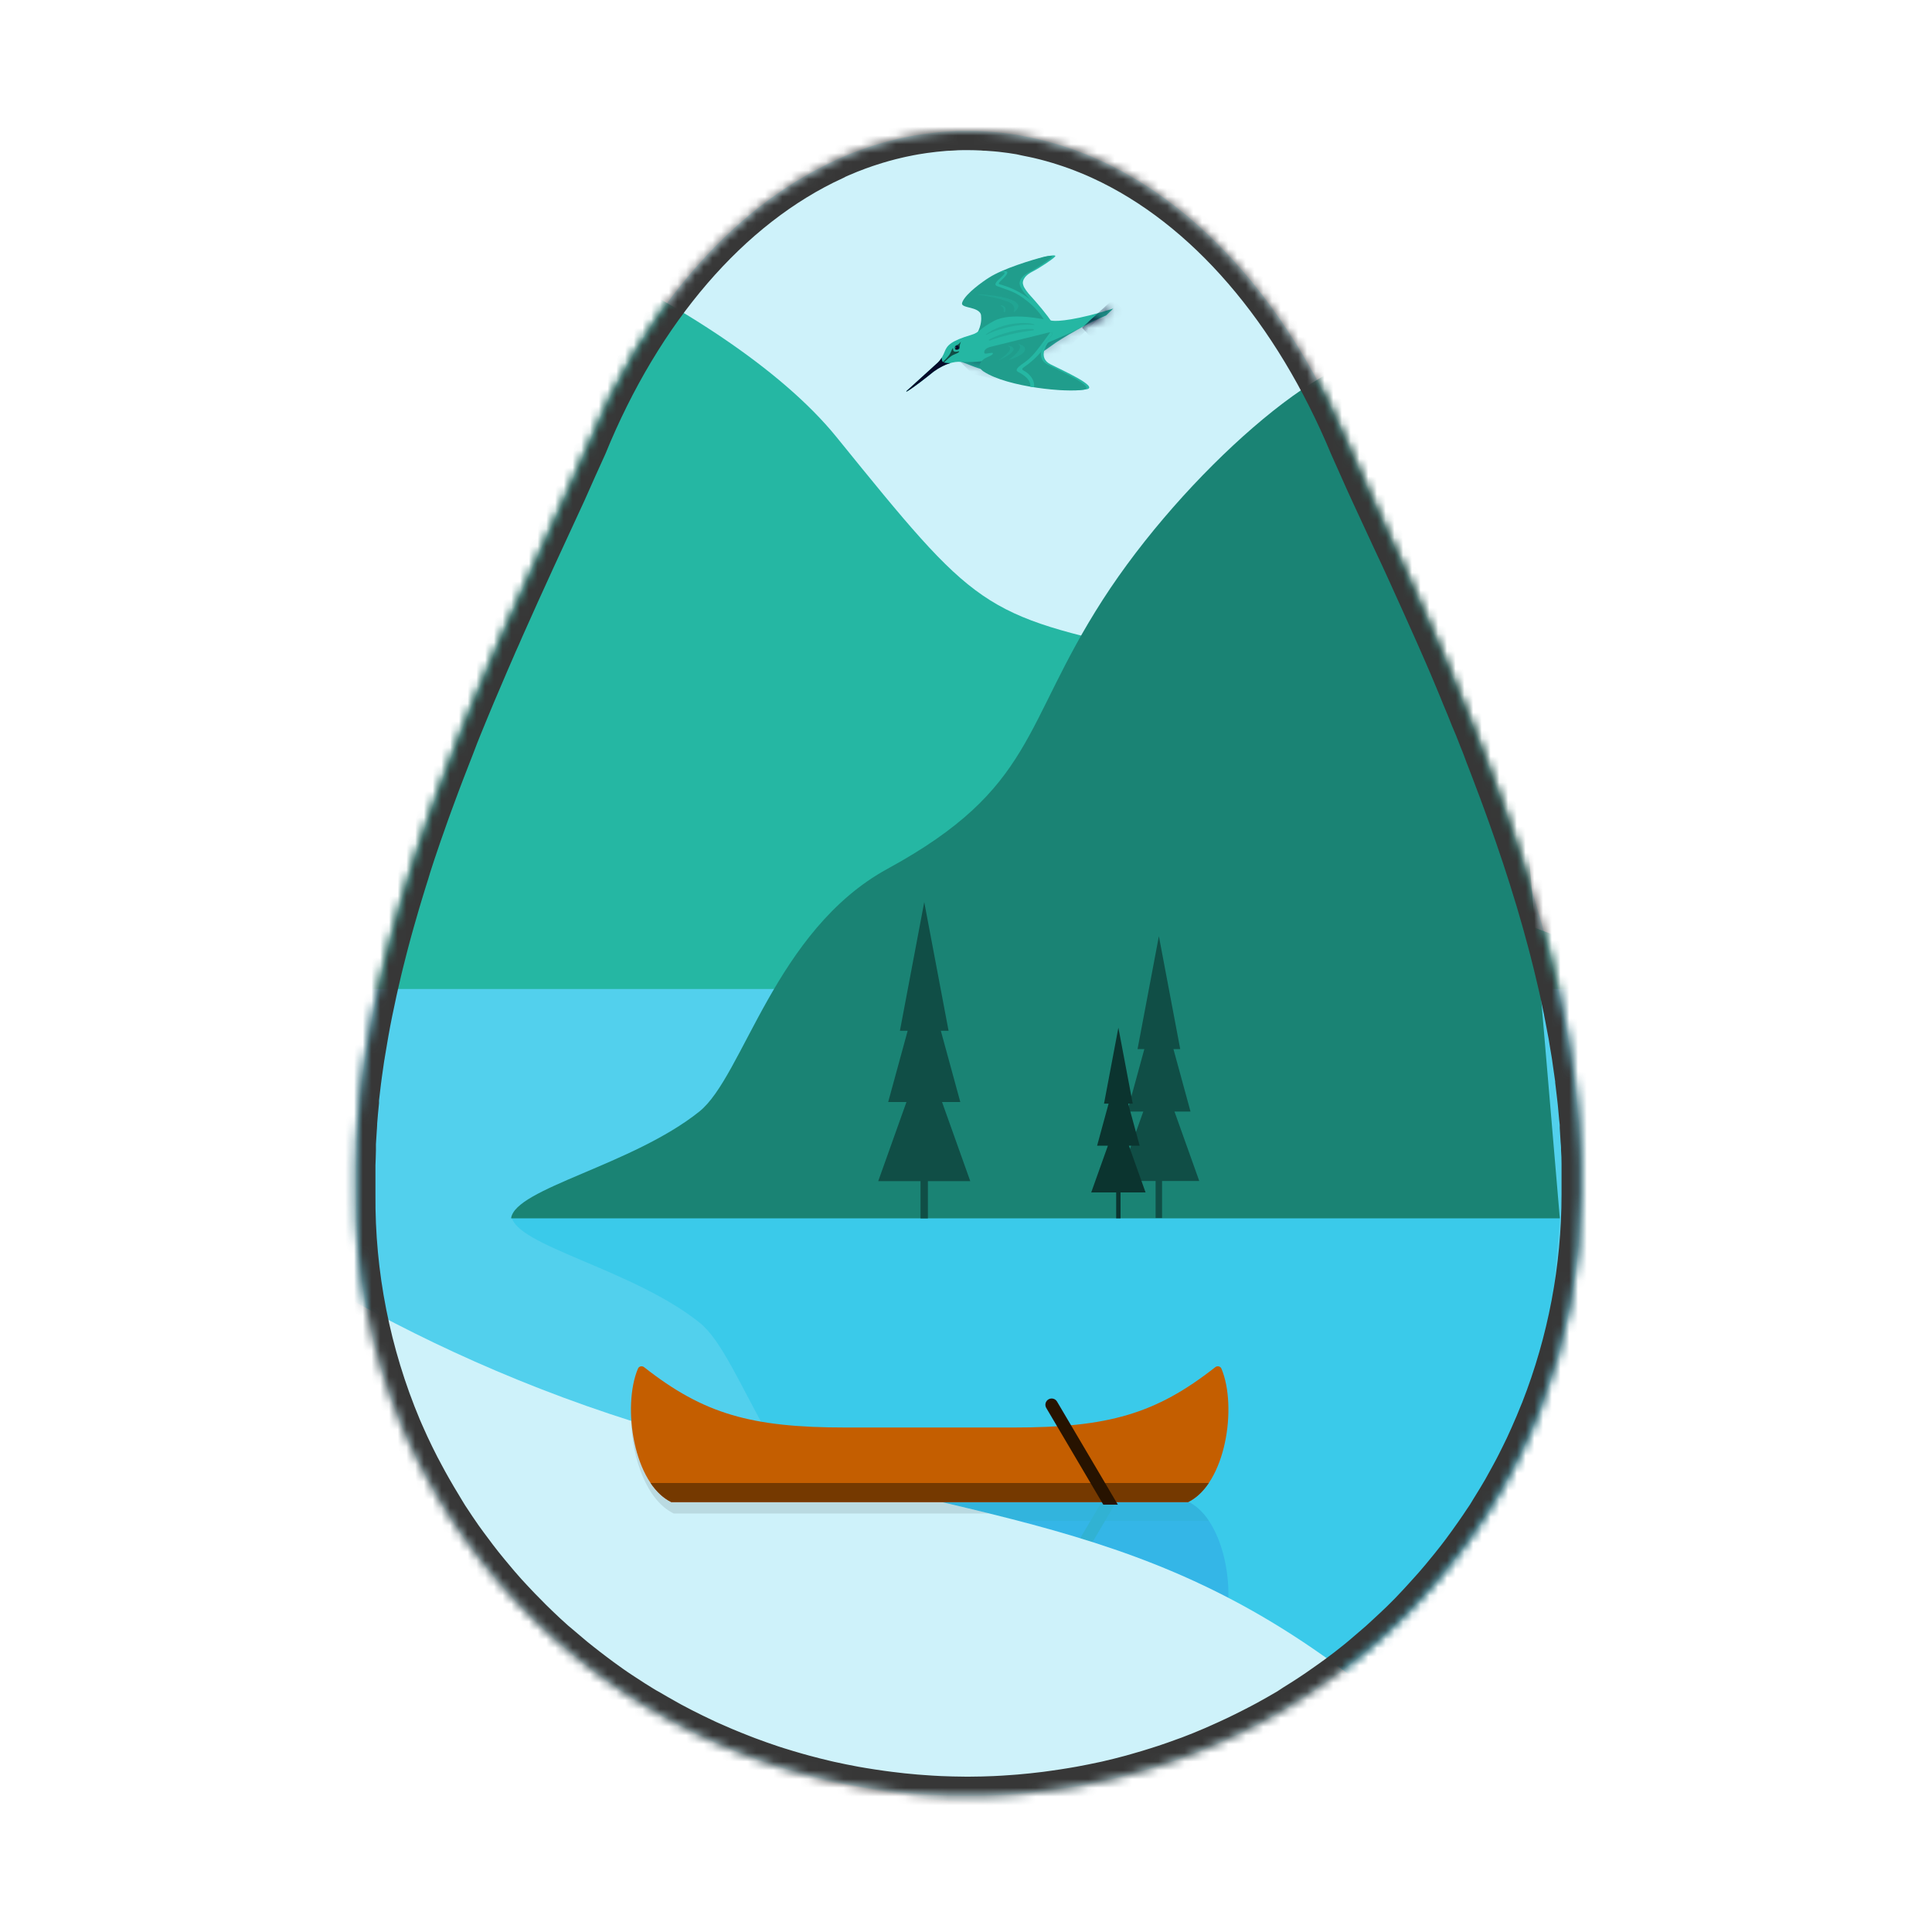 <svg width="221" height="221" viewBox="0 0 221 221" fill="none" xmlns="http://www.w3.org/2000/svg">
<path d="M180.823 136.665C180.823 136.578 180.823 136.496 180.823 136.405C180.823 135.583 180.823 134.756 180.823 133.929V133.847C180.823 133.602 180.823 133.366 180.823 133.106C180.823 132.552 180.803 131.999 180.764 131.447C180.764 131.39 180.764 131.337 180.764 131.279C180.764 131.005 180.73 130.731 180.71 130.457C180.681 129.976 180.656 129.457 180.617 128.952V128.716C180.617 128.442 180.568 128.168 180.543 127.899C180.499 127.418 180.46 126.937 180.411 126.456L180.382 126.143C180.357 125.884 180.323 125.624 180.294 125.369C180.24 124.888 180.186 124.407 180.127 123.955L180.098 123.715V123.571C180.068 123.33 180.029 123.09 179.995 122.849C179.931 122.369 179.867 121.917 179.794 121.45L179.735 121.027C179.735 121.027 179.735 121.003 179.735 120.993C179.701 120.777 179.661 120.561 179.627 120.344C179.554 119.863 179.475 119.406 179.392 118.94C179.363 118.767 179.338 118.594 179.309 118.421C179.274 118.228 179.235 118.036 179.196 117.839C179.113 117.358 179.02 116.901 178.931 116.43L178.828 115.906C178.828 115.906 178.828 115.867 178.828 115.843C178.794 115.675 178.755 115.507 178.721 115.362C178.623 114.881 178.52 114.401 178.417 113.92C178.338 113.564 178.265 113.208 178.182 112.852C178.074 112.371 177.956 111.89 177.843 111.41C177.76 111.063 177.682 110.717 177.594 110.376C177.471 109.866 177.339 109.356 177.211 108.851L176.961 107.89C176.81 107.332 176.658 106.769 176.501 106.207L176.28 105.404C176.045 104.576 175.805 103.749 175.56 102.922L175.536 102.855C175.297 102.054 175.05 101.252 174.796 100.451C174.707 100.167 174.609 99.883 174.521 99.6C174.345 99.061 174.173 98.522 173.997 97.984C173.884 97.647 173.771 97.311 173.654 96.974C173.492 96.493 173.33 96.012 173.164 95.531L172.791 94.464C172.63 93.983 172.468 93.541 172.301 93.079C172.169 92.709 172.032 92.338 171.9 91.973C171.733 91.526 171.571 91.083 171.41 90.636L170.983 89.506L170.493 88.203C170.351 87.823 170.204 87.443 170.057 87.068C169.91 86.693 169.719 86.207 169.567 85.775C169.415 85.342 169.268 85.015 169.116 84.63L168.626 83.375L168.136 82.216L167.646 80.99C167.485 80.6 167.323 80.206 167.156 79.817C166.99 79.427 166.823 79.014 166.666 78.615L166.176 77.436L165.686 76.268C165.515 75.869 165.343 75.465 165.167 75.066L164.711 74.022C164.52 73.585 164.329 73.147 164.133 72.709L163.971 72.344C163.073 70.321 162.171 68.316 161.266 66.328C161.217 66.213 161.163 66.097 161.114 65.987L160.247 64.092L160.1 63.77C159.773 63.074 159.447 62.379 159.12 61.683C158.302 59.909 157.488 58.149 156.67 56.394C155.852 54.638 155.112 52.893 154.318 51.152C147.869 35.649 137.834 23.858 125.883 18.371L125.804 18.333C125.358 18.131 124.908 17.934 124.457 17.751C124.221 17.65 123.967 17.559 123.741 17.467L123.129 17.232L122.261 16.929L121.85 16.794C120.821 16.454 119.772 16.161 118.704 15.914L118.214 15.808C117.91 15.741 117.601 15.679 117.298 15.621L116.69 15.486C116.352 15.433 116.019 15.376 115.681 15.328C115.342 15.279 114.887 15.222 114.49 15.178L113.892 15.121C113.539 15.092 113.186 15.063 112.834 15.044C112.662 15.044 112.486 15.044 112.309 15.015C111.785 14.991 111.256 14.972 110.722 14.972H110.663C110.129 14.972 109.6 14.972 109.075 15.015L108.546 15.044C108.193 15.044 107.845 15.092 107.492 15.121L106.895 15.178C106.498 15.222 106.101 15.27 105.704 15.328C105.307 15.385 105.028 15.433 104.695 15.486L104.062 15.602C103.759 15.659 103.45 15.722 103.146 15.789L102.681 15.895C101.612 16.142 100.564 16.435 99.535 16.775L99.123 16.91L98.251 17.217L97.638 17.453C97.398 17.544 97.148 17.636 96.923 17.737C96.472 17.919 96.021 18.117 95.575 18.319L95.502 18.371C83.555 23.853 73.52 35.644 67.223 51.07C66.425 52.811 65.645 54.557 64.871 56.312C62.539 61.351 60.113 66.583 57.732 71.95C57.482 72.522 57.242 73.099 56.972 73.671C56.918 73.806 56.86 73.936 56.801 74.07C56.561 74.623 56.311 75.176 56.076 75.734C56.036 75.821 56.002 75.902 55.968 75.989C55.478 77.157 54.958 78.336 54.463 79.514L54.39 79.687L53.802 81.101C53.689 81.37 53.577 81.639 53.469 81.908L52.925 83.236L52.552 84.164L52.062 85.448C51.925 85.794 51.788 86.14 51.656 86.486C51.391 87.159 51.131 87.833 50.872 88.506C50.72 88.915 50.563 89.319 50.411 89.722C50.259 90.126 50.132 90.468 49.995 90.843C49.857 91.218 49.7 91.632 49.558 92.026C49.416 92.42 49.289 92.762 49.157 93.132C49.024 93.502 48.858 93.978 48.711 94.401C48.588 94.743 48.466 95.084 48.348 95.426C48.103 96.134 47.863 96.841 47.628 97.546C47.54 97.811 47.456 98.075 47.368 98.34C47.197 98.864 47.025 99.388 46.878 99.912L46.574 100.874C46.427 101.355 46.285 101.812 46.143 102.283C46.045 102.6 45.952 102.918 45.854 103.245C45.702 103.759 45.555 104.274 45.408 104.788C45.33 105.053 45.251 105.317 45.178 105.586C44.967 106.341 44.756 107.096 44.56 107.856L44.389 108.515C44.242 109.082 44.1 109.645 43.958 110.212C43.889 110.501 43.816 110.789 43.747 111.083C43.624 111.597 43.507 112.112 43.389 112.626C43.325 112.91 43.257 113.194 43.198 113.477C43.066 114.069 42.938 114.665 42.821 115.257C42.777 115.449 42.737 115.646 42.698 115.838C42.541 116.613 42.394 117.387 42.257 118.166C42.218 118.382 42.179 118.599 42.145 118.82C42.042 119.392 41.944 119.964 41.855 120.541C41.855 120.642 41.821 120.743 41.801 120.849C41.772 121.013 41.752 121.176 41.728 121.33C41.65 121.868 41.571 122.407 41.498 122.946C41.463 123.21 41.424 123.47 41.395 123.729C41.307 124.403 41.228 125.076 41.155 125.749C41.155 125.816 41.155 125.889 41.155 125.956C41.155 126.023 41.155 125.999 41.155 126.018C41.155 126.038 41.155 126.066 41.155 126.091C41.076 126.87 41.003 127.653 40.944 128.432V128.605C40.944 128.779 40.919 128.947 40.91 129.12C40.87 129.683 40.831 130.245 40.802 130.808C40.802 130.938 40.802 131.063 40.802 131.193V131.616C40.802 132.169 40.758 132.717 40.748 133.265C40.748 133.433 40.748 133.602 40.748 133.77V133.996C40.748 134.78 40.748 135.559 40.748 136.338C40.748 136.429 40.748 136.511 40.748 136.597C40.671 145.744 42.46 154.814 46.011 163.271C46.167 163.646 46.339 164.012 46.501 164.382C46.662 164.752 46.77 164.997 46.917 165.3C47.29 166.099 47.677 166.889 48.079 167.671C48.24 167.979 48.407 168.282 48.569 168.59C48.848 169.119 49.137 169.643 49.436 170.167L50.009 171.157C50.337 171.706 50.671 172.249 50.989 172.788C51.117 172.99 51.234 173.201 51.362 173.398L51.465 173.552C51.945 174.289 52.435 175.017 52.935 175.735C53.14 176.024 53.351 176.307 53.557 176.591C53.91 177.072 54.272 177.553 54.635 178.034C54.86 178.327 55.081 178.616 55.311 178.904C55.759 179.462 56.211 180.012 56.669 180.554L57.208 181.193C57.756 181.834 58.315 182.453 58.883 183.049C59.118 183.304 59.373 183.554 59.599 183.804C60.03 184.251 60.466 184.689 60.902 185.127C61.147 185.367 61.392 185.607 61.637 185.843C62.264 186.449 62.906 187.045 63.558 187.622L64.048 188.031C64.626 188.512 65.204 189.026 65.797 189.512L66.581 190.137C67.096 190.546 67.61 190.94 68.135 191.335L68.875 191.888C69.615 192.426 70.345 192.955 71.129 193.465C71.305 193.585 71.486 193.7 71.668 193.816C72.285 194.226 72.911 194.624 73.544 195.008C73.819 195.177 74.093 195.345 74.373 195.489C74.975 195.845 75.583 196.196 76.2 196.538L76.886 196.922C77.715 197.365 78.547 197.797 79.39 198.206L80.032 198.514C80.686 198.835 81.355 199.141 82.041 199.432L82.894 199.803C83.6 200.101 84.31 200.385 85.025 200.663L85.609 200.889C86.505 201.226 87.407 201.543 88.323 201.851L89.058 202.087C89.764 202.308 90.474 202.52 91.185 202.722L92.052 202.962C92.88 203.188 93.713 203.395 94.556 203.592C94.679 203.621 94.801 203.654 94.929 203.678C95.909 203.895 96.854 204.087 97.825 204.265L98.643 204.405C99.383 204.53 100.113 204.64 100.877 204.746L101.75 204.861C102.73 204.986 103.744 205.097 104.753 205.179L105.518 205.236C106.194 205.285 106.87 205.333 107.551 205.361C108.477 205.4 109.408 205.424 110.339 205.429H110.996C111.927 205.429 112.858 205.4 113.784 205.361C114.465 205.333 115.142 205.285 115.818 205.236L116.582 205.179C117.597 205.097 118.601 204.982 119.606 204.861L120.502 204.736C121.232 204.635 121.972 204.525 122.673 204.405L123.594 204.246C124.46 204.086 125.322 203.912 126.182 203.727L126.529 203.654C127.49 203.433 128.444 203.194 129.391 202.938L130.229 202.697C130.92 202.505 131.601 202.298 132.277 202.082L133.194 201.789C133.938 201.543 134.664 201.284 135.408 201.01C135.595 200.942 135.786 200.88 135.972 200.808C136.87 200.468 137.757 200.109 138.633 199.731C138.897 199.62 139.157 199.5 139.417 199.384C140.049 199.105 140.681 198.817 141.308 198.519L142.21 198.081C142.847 197.769 143.479 197.442 144.101 197.119L144.797 196.749C145.62 196.302 146.429 195.836 147.247 195.359L147.977 194.879C148.551 194.523 149.119 194.167 149.683 193.797L150.569 193.205C151.104 192.84 151.628 192.469 152.152 192.094L152.931 191.532C153.663 190.993 154.382 190.439 155.087 189.868C155.323 189.685 155.543 189.488 155.773 189.301C156.263 188.887 156.753 188.469 157.243 188.041C157.532 187.791 157.812 187.56 158.096 187.286C158.537 186.888 158.973 186.484 159.404 186.074L160.193 185.324C160.83 184.699 161.457 184.069 162.065 183.4C162.276 183.179 162.477 182.948 162.683 182.727C163.114 182.246 163.54 181.789 163.957 181.313C164.221 181.01 164.481 180.703 164.741 180.395C165.098 179.972 165.451 179.539 165.799 179.106C166.049 178.794 166.289 178.486 166.544 178.168C166.975 177.615 167.392 177.053 167.803 176.481C168.082 176.101 168.352 175.716 168.621 175.331C168.989 174.807 169.347 174.278 169.699 173.744C169.783 173.615 169.876 173.49 169.964 173.355C170.106 173.139 170.234 172.908 170.371 172.687C170.655 172.235 170.934 171.783 171.209 171.326C171.424 170.96 171.645 170.6 171.856 170.229C172.156 169.7 172.45 169.167 172.738 168.628C172.983 168.176 173.228 167.724 173.453 167.267C173.762 166.652 174.07 166.036 174.364 165.416L174.889 164.262C175.104 163.781 175.315 163.3 175.526 162.795C175.692 162.396 175.859 161.997 176.016 161.598L176.177 161.213C179.243 153.378 180.818 145.058 180.823 136.665Z" fill="#CEF2FA"/>
<mask id="mask0_1421_132740" style="mask-type:alpha" maskUnits="userSpaceOnUse" x="40" y="14" width="141" height="192">
<path d="M180.823 136.665C180.823 136.578 180.823 136.496 180.823 136.405C180.823 135.583 180.823 134.756 180.823 133.929V133.847C180.823 133.602 180.823 133.366 180.823 133.106C180.823 132.552 180.803 131.999 180.764 131.447C180.764 131.39 180.764 131.337 180.764 131.279C180.764 131.005 180.73 130.731 180.71 130.457C180.681 129.976 180.656 129.457 180.617 128.952V128.716C180.617 128.442 180.568 128.168 180.543 127.899C180.499 127.418 180.46 126.937 180.411 126.456L180.382 126.143C180.357 125.884 180.323 125.624 180.294 125.369C180.24 124.888 180.186 124.407 180.127 123.955L180.098 123.715V123.571C180.068 123.33 180.029 123.09 179.995 122.849C179.931 122.369 179.867 121.917 179.794 121.45L179.735 121.027C179.735 121.027 179.735 121.003 179.735 120.993C179.701 120.777 179.661 120.561 179.627 120.344C179.554 119.863 179.475 119.406 179.392 118.94C179.363 118.767 179.338 118.594 179.309 118.421C179.274 118.228 179.235 118.036 179.196 117.839C179.113 117.358 179.02 116.901 178.931 116.43L178.828 115.906C178.828 115.906 178.828 115.867 178.828 115.843C178.794 115.675 178.755 115.507 178.721 115.362C178.623 114.881 178.52 114.401 178.417 113.92C178.338 113.564 178.265 113.208 178.182 112.852C178.074 112.371 177.956 111.89 177.843 111.41C177.76 111.063 177.682 110.717 177.594 110.376C177.471 109.866 177.339 109.356 177.211 108.851L176.961 107.89C176.81 107.332 176.658 106.769 176.501 106.207L176.28 105.404C176.045 104.576 175.805 103.749 175.56 102.922L175.536 102.855C175.297 102.054 175.05 101.252 174.796 100.451C174.707 100.167 174.609 99.883 174.521 99.6C174.345 99.061 174.173 98.522 173.997 97.984C173.884 97.647 173.771 97.311 173.654 96.974C173.492 96.493 173.33 96.012 173.164 95.531L172.791 94.464C172.63 93.983 172.468 93.541 172.301 93.079C172.169 92.709 172.032 92.338 171.9 91.973C171.733 91.526 171.571 91.083 171.41 90.636L170.983 89.506L170.493 88.203C170.351 87.823 170.204 87.443 170.057 87.068C169.91 86.693 169.719 86.207 169.567 85.775C169.415 85.342 169.268 85.015 169.116 84.63L168.626 83.375L168.136 82.216L167.646 80.99C167.485 80.6 167.323 80.206 167.156 79.817C166.99 79.427 166.823 79.014 166.666 78.615L166.176 77.436L165.686 76.268C165.515 75.869 165.343 75.465 165.167 75.066L164.711 74.022C164.52 73.585 164.329 73.147 164.133 72.709L163.971 72.344C163.073 70.321 162.171 68.316 161.266 66.328C161.217 66.213 161.163 66.097 161.114 65.987L160.247 64.092L160.1 63.77C159.773 63.074 159.447 62.379 159.12 61.683C158.302 59.909 157.488 58.149 156.67 56.394C155.852 54.638 155.112 52.893 154.318 51.152C147.869 35.649 137.834 23.858 125.883 18.371L125.804 18.333C125.358 18.131 124.908 17.934 124.457 17.751C124.221 17.65 123.967 17.559 123.741 17.467L123.129 17.232L122.261 16.929L121.85 16.794C120.821 16.454 119.772 16.161 118.704 15.914L118.214 15.808C117.91 15.741 117.601 15.679 117.298 15.621L116.69 15.486C116.352 15.433 116.019 15.376 115.681 15.328C115.342 15.279 114.887 15.222 114.49 15.178L113.892 15.121C113.539 15.092 113.186 15.063 112.834 15.044C112.662 15.044 112.486 15.044 112.309 15.015C111.785 14.991 111.256 14.972 110.722 14.972H110.663C110.129 14.972 109.6 14.972 109.075 15.015L108.546 15.044C108.193 15.044 107.845 15.092 107.492 15.121L106.895 15.178C106.498 15.222 106.101 15.27 105.704 15.328C105.307 15.385 105.028 15.433 104.695 15.486L104.062 15.602C103.759 15.659 103.45 15.722 103.146 15.789L102.681 15.895C101.612 16.142 100.564 16.435 99.535 16.775L99.123 16.91L98.251 17.217L97.638 17.453C97.398 17.544 97.148 17.636 96.923 17.737C96.472 17.919 96.021 18.117 95.575 18.319L95.502 18.371C83.555 23.853 73.52 35.644 67.223 51.07C66.425 52.811 65.645 54.557 64.871 56.312C62.539 61.351 60.113 66.583 57.732 71.95C57.482 72.522 57.242 73.099 56.972 73.671C56.918 73.806 56.86 73.936 56.801 74.07C56.561 74.623 56.311 75.176 56.076 75.734C56.036 75.821 56.002 75.902 55.968 75.989C55.478 77.157 54.958 78.336 54.463 79.514L54.39 79.687L53.802 81.101C53.689 81.37 53.577 81.639 53.469 81.908L52.925 83.236L52.552 84.164L52.062 85.448C51.925 85.794 51.788 86.14 51.656 86.486C51.391 87.159 51.131 87.833 50.872 88.506C50.72 88.915 50.563 89.319 50.411 89.722C50.259 90.126 50.132 90.468 49.995 90.843C49.857 91.218 49.7 91.632 49.558 92.026C49.416 92.42 49.289 92.762 49.157 93.132C49.024 93.502 48.858 93.978 48.711 94.401C48.588 94.743 48.466 95.084 48.348 95.426C48.103 96.134 47.863 96.841 47.628 97.546C47.54 97.811 47.456 98.075 47.368 98.34C47.197 98.864 47.025 99.388 46.878 99.912L46.574 100.874C46.427 101.355 46.285 101.812 46.143 102.283C46.045 102.6 45.952 102.918 45.854 103.245C45.702 103.759 45.555 104.274 45.408 104.788C45.33 105.053 45.251 105.317 45.178 105.586C44.967 106.341 44.756 107.096 44.56 107.856L44.389 108.515C44.242 109.082 44.1 109.645 43.958 110.212C43.889 110.501 43.816 110.789 43.747 111.083C43.624 111.597 43.507 112.112 43.389 112.626C43.325 112.91 43.257 113.194 43.198 113.477C43.066 114.069 42.938 114.665 42.821 115.257C42.777 115.449 42.737 115.646 42.698 115.838C42.541 116.613 42.394 117.387 42.257 118.166C42.218 118.382 42.179 118.599 42.145 118.82C42.042 119.392 41.944 119.964 41.855 120.541C41.855 120.642 41.821 120.743 41.801 120.849C41.772 121.013 41.752 121.176 41.728 121.33C41.65 121.868 41.571 122.407 41.498 122.946C41.463 123.21 41.424 123.47 41.395 123.729C41.307 124.403 41.228 125.076 41.155 125.749C41.155 125.816 41.155 125.889 41.155 125.956C41.155 126.023 41.155 125.999 41.155 126.018C41.155 126.038 41.155 126.066 41.155 126.091C41.076 126.87 41.003 127.653 40.944 128.432V128.605C40.944 128.779 40.919 128.947 40.91 129.12C40.87 129.683 40.831 130.245 40.802 130.808C40.802 130.938 40.802 131.063 40.802 131.193V131.616C40.802 132.169 40.758 132.717 40.748 133.265C40.748 133.433 40.748 133.602 40.748 133.77V133.996C40.748 134.78 40.748 135.559 40.748 136.338C40.748 136.429 40.748 136.511 40.748 136.597C40.671 145.744 42.46 154.814 46.011 163.271C46.167 163.646 46.339 164.012 46.501 164.382C46.662 164.752 46.77 164.997 46.917 165.3C47.29 166.099 47.677 166.889 48.079 167.671C48.24 167.979 48.407 168.282 48.569 168.59C48.848 169.119 49.137 169.643 49.436 170.167L50.009 171.157C50.337 171.706 50.671 172.249 50.989 172.788C51.117 172.99 51.234 173.201 51.362 173.398L51.465 173.552C51.945 174.289 52.435 175.017 52.935 175.735C53.14 176.024 53.351 176.307 53.557 176.591C53.91 177.072 54.272 177.553 54.635 178.034C54.86 178.327 55.081 178.616 55.311 178.904C55.759 179.462 56.211 180.012 56.669 180.554L57.208 181.193C57.756 181.834 58.315 182.453 58.883 183.049C59.118 183.304 59.373 183.554 59.599 183.804C60.03 184.251 60.466 184.689 60.902 185.127C61.147 185.367 61.392 185.607 61.637 185.843C62.264 186.449 62.906 187.045 63.558 187.622L64.048 188.031C64.626 188.512 65.204 189.026 65.797 189.512L66.581 190.137C67.096 190.546 67.61 190.94 68.135 191.335L68.875 191.888C69.615 192.426 70.345 192.955 71.129 193.465C71.305 193.585 71.486 193.7 71.668 193.816C72.285 194.226 72.911 194.624 73.544 195.008C73.819 195.177 74.093 195.345 74.373 195.489C74.975 195.845 75.583 196.196 76.2 196.538L76.886 196.922C77.715 197.365 78.547 197.797 79.39 198.206L80.032 198.514C80.686 198.835 81.355 199.141 82.041 199.432L82.894 199.803C83.6 200.101 84.31 200.385 85.025 200.663L85.609 200.889C86.505 201.226 87.407 201.543 88.323 201.851L89.058 202.087C89.764 202.308 90.474 202.52 91.185 202.722L92.052 202.962C92.88 203.188 93.713 203.395 94.556 203.592C94.679 203.621 94.801 203.654 94.929 203.678C95.909 203.895 96.854 204.087 97.825 204.265L98.643 204.405C99.383 204.53 100.113 204.64 100.877 204.746L101.75 204.861C102.73 204.986 103.744 205.097 104.753 205.179L105.518 205.236C106.194 205.285 106.87 205.333 107.551 205.361C108.477 205.4 109.408 205.424 110.339 205.429H110.996C111.927 205.429 112.858 205.4 113.784 205.361C114.465 205.333 115.142 205.285 115.818 205.236L116.582 205.179C117.597 205.097 118.601 204.982 119.606 204.861L120.502 204.736C121.232 204.635 121.972 204.525 122.673 204.405L123.594 204.246C124.46 204.086 125.322 203.912 126.182 203.727L126.529 203.654C127.49 203.433 128.444 203.194 129.391 202.938L130.229 202.697C130.92 202.505 131.601 202.298 132.277 202.082L133.194 201.789C133.938 201.543 134.664 201.284 135.408 201.01C135.595 200.942 135.786 200.88 135.972 200.808C136.87 200.468 137.757 200.109 138.633 199.731C138.897 199.62 139.157 199.5 139.417 199.384C140.049 199.105 140.681 198.817 141.308 198.519L142.21 198.081C142.847 197.769 143.479 197.442 144.101 197.119L144.797 196.749C145.62 196.302 146.429 195.836 147.247 195.359L147.977 194.879C148.551 194.523 149.119 194.167 149.683 193.797L150.569 193.205C151.104 192.84 151.628 192.469 152.152 192.094L152.931 191.532C153.663 190.993 154.382 190.439 155.087 189.868C155.323 189.685 155.543 189.488 155.773 189.301C156.263 188.887 156.753 188.469 157.243 188.041C157.532 187.791 157.812 187.56 158.096 187.286C158.537 186.888 158.973 186.484 159.404 186.074L160.193 185.324C160.83 184.699 161.457 184.069 162.065 183.4C162.276 183.179 162.477 182.948 162.683 182.727C163.114 182.246 163.54 181.789 163.957 181.313C164.221 181.01 164.481 180.703 164.741 180.395C165.098 179.972 165.451 179.539 165.799 179.106C166.049 178.794 166.289 178.486 166.544 178.168C166.975 177.615 167.392 177.053 167.803 176.481C168.082 176.101 168.352 175.716 168.621 175.331C168.989 174.807 169.347 174.278 169.699 173.744C169.783 173.615 169.876 173.49 169.964 173.355C170.106 173.139 170.234 172.908 170.371 172.687C170.655 172.235 170.934 171.783 171.209 171.326C171.424 170.96 171.645 170.6 171.856 170.229C172.156 169.7 172.45 169.167 172.738 168.628C172.983 168.176 173.228 167.724 173.453 167.267C173.762 166.652 174.07 166.036 174.364 165.416L174.889 164.262C175.104 163.781 175.315 163.3 175.526 162.795C175.692 162.396 175.859 161.997 176.016 161.598L176.177 161.213C179.243 153.378 180.818 145.058 180.823 136.665Z" fill="#E0E2FB"/>
</mask>
<g mask="url(#mask0_1421_132740)">
<path d="M117.823 33.772C118.533 34.55 119.807 36.025 120.34 36.894C117.372 37.72 111.577 39.118 112.132 38.103C112.687 37.088 112.625 36.345 112.596 36.029C112.545 35.472 111.826 35.264 111.26 35.129C110.384 34.919 110.312 34.786 110.501 34.399C110.954 33.469 112.707 32.203 113.527 31.686C115.125 30.669 118.37 29.683 119.793 29.317C120.743 29.112 120.783 29.255 120.684 29.353C120.376 29.688 118.924 30.65 118.086 31.079C116.97 31.652 116.928 32.325 117.048 32.591C117.1 32.912 117.587 33.512 117.823 33.772Z" fill="#25B7A3"/>
<path d="M117.451 33.828C118.161 34.607 119.434 36.082 119.967 36.95C117 37.776 111.204 39.175 111.759 38.16C112.315 37.144 112.253 36.402 112.224 36.086C112.173 35.529 111.453 35.321 110.888 35.185C110.011 34.976 109.94 34.843 110.128 34.455C110.581 33.526 112.334 32.259 113.154 31.742C114.752 30.726 117.997 29.74 119.42 29.374C120.37 29.169 120.41 29.312 120.312 29.409C120.004 29.744 118.551 30.706 117.714 31.136C116.597 31.708 116.556 32.382 116.675 32.647C116.728 32.969 117.214 33.569 117.451 33.828Z" fill="#209D8C"/>
<path d="M114.633 31.977C115.847 30.825 114.927 30.947 114.325 31.133C114.685 31.119 114.909 31.127 114.922 31.166C114.999 31.321 114.382 31.835 114.142 32.072C113.6 32.607 114 32.705 114.138 32.758C115.442 33.262 116.076 33.299 117.526 34.456C118.715 35.404 119.329 36.388 119.451 36.663L119.882 36.587C117.983 33.459 115.006 32.721 114.316 32.504C114.112 32.44 114.434 32.166 114.633 31.977Z" fill="#25B7A3"/>
<path d="M110.092 41.44C111.109 41.76 112.953 42.821 114.886 42.354C116.22 42.031 118.936 40.568 120.264 39.558C121.465 38.645 124.661 36.854 126.528 36.083L127.346 35.295C123.191 36.623 120.965 36.777 120.371 36.688C119.344 36.535 115.67 35.662 113.699 36.712C112.006 37.615 112.074 38.025 111.093 38.312C108.76 38.993 108.329 39.53 108.063 40.212C107.736 41.048 107.369 41.383 107.27 41.48C107.184 41.565 104.408 44.083 103.692 44.732C103.656 44.764 103.686 44.808 103.728 44.785C104.43 44.392 106.015 43.149 106.793 42.515C108.416 41.335 109.668 41.306 110.092 41.44Z" fill="#25B7A3"/>
<mask id="mask1_1421_132740" style="mask-type:alpha" maskUnits="userSpaceOnUse" x="103" y="35" width="25" height="10">
<path d="M110.092 41.44C111.109 41.76 112.953 42.821 114.886 42.354C116.22 42.031 118.936 40.568 120.264 39.558C121.465 38.645 124.661 36.854 126.528 36.083L127.346 35.295C123.191 36.623 120.965 36.777 120.371 36.688C119.344 36.535 115.67 35.662 113.699 36.712C112.006 37.615 112.074 38.025 111.093 38.312C108.76 38.993 108.329 39.53 108.063 40.212C107.736 41.048 107.369 41.383 107.27 41.48C107.184 41.565 104.408 44.083 103.692 44.732C103.656 44.764 103.686 44.808 103.728 44.785C104.43 44.392 106.015 43.149 106.793 42.515C108.416 41.335 109.668 41.306 110.092 41.44Z" fill="#919BF2"/>
</mask>
<g mask="url(#mask1_1421_132740)">
<path opacity="0.3" d="M109.847 41.389C114.645 41.715 120.511 39.119 125.593 36.517L121.541 40.38L114.31 43.486L111.287 42.809L109.847 41.389Z" fill="#050929"/>
</g>
<path d="M120.378 38.609C120.986 37.994 120.638 37.905 120.186 38.02C119.735 38.135 114.426 39.441 113.641 39.632C112.856 39.823 112.959 40.039 113.06 40.147C113.176 40.272 113.833 40.221 113.881 40.368C113.958 40.604 113.163 40.787 112.809 41.076C112.011 41.727 112.482 42.236 112.839 42.468C115.609 44.269 122.394 44.892 124.297 44.533C125.77 44.255 121.421 42.309 120.172 41.674C118.688 40.92 119.619 39.378 120.378 38.609Z" fill="#25B7A3"/>
<path d="M120.065 38.646C120.672 38.031 120.324 37.943 119.873 38.057C119.421 38.172 114.113 39.478 113.328 39.669C112.543 39.86 112.527 40.31 112.627 40.419C112.743 40.544 113.52 40.258 113.568 40.406C113.644 40.641 112.85 40.824 112.495 41.114C111.697 41.765 112.168 42.273 112.525 42.505C115.295 44.306 122.08 44.93 123.983 44.57C125.456 44.292 121.107 42.346 119.858 41.711C118.374 40.957 119.305 39.415 120.065 38.646Z" fill="#209D8C"/>
<path fill-rule="evenodd" clip-rule="evenodd" d="M120.137 38.015C120.429 38.004 120.545 38.161 120.065 38.647C119.677 39.039 119.245 39.633 119.112 40.221C118.627 40.793 118.027 41.377 117.251 41.91C116.922 42.135 116.808 42.25 117.12 42.408C117.795 42.752 118.416 43.526 118.275 44.302C118.136 44.28 117.998 44.257 117.859 44.233C117.916 43.669 117.551 43.11 116.443 42.531C116.174 42.391 116.211 42.119 117.067 41.546C118.044 40.892 118.609 40.115 119.879 38.369C119.962 38.255 120.048 38.138 120.137 38.015Z" fill="#25B7A3"/>
<path d="M109.17 40.21C109.307 40.261 109.527 40.221 109.663 40.182C109.701 40.171 109.736 40.211 109.712 40.242C109.567 40.424 109.275 40.477 108.981 40.63C108.662 40.796 108.153 41.292 107.918 41.54C107.901 41.558 107.873 41.558 107.856 41.541L107.821 41.505C107.804 41.488 107.804 41.461 107.821 41.444C108.04 41.231 108.549 40.754 108.729 40.354C108.839 40.108 108.907 39.933 108.976 39.847C108.998 39.821 109.029 39.842 109.026 39.876C109.014 39.995 109.021 40.154 109.17 40.21Z" fill="#104E46"/>
<path opacity="0.3" d="M115.886 34.908C116.085 35.224 116.045 35.459 115.947 35.628C115.921 35.672 115.974 35.728 116.015 35.697C117.765 34.351 114.209 33.773 111.932 33.655C111.9 33.653 111.911 33.708 111.942 33.712C114.771 34.136 115.719 34.641 115.886 34.908Z" fill="#25B7A3"/>
<path opacity="0.3" d="M114.949 35.679C115.175 35.249 114.912 35.021 114.565 34.911C114.466 34.88 114.462 34.968 114.546 35.029C114.551 35.033 114.55 35.032 114.555 35.035C114.843 35.182 114.842 35.427 114.799 35.554C114.793 35.572 114.788 35.591 114.789 35.609C114.792 35.662 114.81 35.697 114.832 35.719C114.869 35.756 114.925 35.725 114.949 35.679Z" fill="#25B7A3"/>
<path opacity="0.48" d="M118.254 37.172C116.209 36.969 113.766 37.792 112.829 38.3C112.78 38.326 112.732 38.295 112.771 38.256C112.778 38.248 112.786 38.242 112.795 38.235C114.741 36.79 117.55 36.823 118.284 37.093C118.355 37.12 118.329 37.179 118.254 37.172Z" fill="#209D8C"/>
<path opacity="0.48" d="M113.227 38.954C114.945 38.325 116.814 37.952 118.185 37.791C118.298 37.778 118.309 37.657 118.196 37.644C116.899 37.491 114.346 38.163 113.161 38.833C113.057 38.892 113.115 38.995 113.227 38.954Z" fill="#209D8C"/>
<path d="M109.781 39.685C109.765 39.45 109.885 39.192 109.909 39.104C109.91 39.099 109.905 39.097 109.902 39.101C109.836 39.183 109.648 39.402 109.508 39.448C109.084 39.586 109.207 39.891 109.307 40.032C109.308 40.033 109.309 40.034 109.311 40.034C109.779 40.036 109.79 39.812 109.781 39.685Z" fill="#104E46"/>
<path d="M103.727 44.785C104.43 44.392 106.014 43.149 106.793 42.515C107.509 41.994 108.154 41.697 108.686 41.54C108.691 41.538 108.69 41.531 108.685 41.531C108.544 41.533 108.019 41.535 107.868 41.415C107.716 41.295 107.724 40.992 107.729 40.913C107.73 40.909 107.723 40.907 107.721 40.911C107.513 41.251 107.334 41.416 107.27 41.48C107.184 41.564 104.407 44.083 103.691 44.732C103.656 44.764 103.686 44.808 103.727 44.785Z" fill="#050929"/>
<path opacity="0.3" d="M115.443 41.162C118.11 40.293 117.251 39.476 116.502 39.357C116.484 39.354 116.477 39.378 116.493 39.386C117.122 39.712 116.112 40.654 115.433 41.133C115.411 41.148 115.414 41.172 115.443 41.162Z" fill="#25B7A3"/>
<path opacity="0.3" d="M114.318 41.198C116.648 40.048 115.985 39.628 115.297 39.55C115.275 39.548 115.268 39.574 115.288 39.584C115.288 39.584 115.288 39.584 115.289 39.584C116.046 39.847 114.948 40.732 114.278 41.184C114.262 41.194 114.301 41.207 114.318 41.198Z" fill="#25B7A3"/>
<circle cx="0.217" cy="0.217" r="0.217" transform="matrix(-0.951 0.31 0.31 0.951 109.616 39.477)" fill="#050929"/>
<ellipse cx="0.034" cy="0.034" rx="0.034" ry="0.034" transform="matrix(-0.951 0.31 0.31 0.951 109.359 39.691)" fill="#AEEFE6"/>
<mask id="mask2_1421_132740" style="mask-type:alpha" maskUnits="userSpaceOnUse" x="103" y="35" width="25" height="10">
<path d="M110.089 41.429C111.106 41.749 112.95 42.81 114.883 42.343C116.217 42.02 118.932 40.557 120.261 39.547C121.462 38.635 124.658 36.844 126.524 36.072L127.343 35.284C123.188 36.612 120.962 36.767 120.368 36.678C119.34 36.524 115.667 35.651 113.696 36.702C112.003 37.604 112.071 38.014 111.09 38.301C108.757 38.983 108.326 39.519 108.059 40.201C107.733 41.037 107.366 41.372 107.267 41.469C107.181 41.554 104.405 44.072 103.689 44.721C103.653 44.754 103.683 44.797 103.725 44.774C104.427 44.382 106.012 43.138 106.79 42.504C108.412 41.324 109.665 41.296 110.089 41.429Z" fill="#5867EB"/>
</mask>
<g mask="url(#mask2_1421_132740)">
<rect width="3.415" height="4.825" transform="matrix(-0.675 -0.738 -0.738 0.675 129.643 36.743)" fill="#050929"/>
</g>
<path d="M95.693 50.002C82.879 34.197 47.888 19.943 38.99 21.354V33.632V115.484L209.098 119.576C208.505 115.813 175.076 107.759 164.445 101.006C157.502 96.596 151.352 78.791 131.776 74.558C112.2 70.324 111.709 69.76 95.693 50.002Z" fill="#25B7A3"/>
<rect x="33.856" y="113.13" width="169.18" height="79.976" fill="#52D0ED"/>
<g opacity="0.2">
<path fill-rule="evenodd" clip-rule="evenodd" d="M72.974 187.043C71.139 182.667 72.482 173.875 76.798 171.772H101.93H110.763H135.895C140.211 173.875 141.553 182.667 139.719 187.043C139.601 187.324 139.248 187.394 139.009 187.206C132.194 181.851 126.771 180.307 115.943 180.307H110.763H101.93H96.75C85.922 180.307 80.499 181.851 73.684 187.206C73.445 187.394 73.091 187.324 72.974 187.043Z" fill="#182BCE"/>
<path fill-rule="evenodd" clip-rule="evenodd" d="M138.276 173.964H74.416C75.07 172.995 75.864 172.227 76.798 171.772H101.93H110.763H135.895C136.829 172.227 137.623 172.995 138.276 173.964Z" fill="#0F1A7C"/>
<path fill-rule="evenodd" clip-rule="evenodd" d="M119.934 183.527C119.593 183.326 119.48 182.887 119.681 182.547L126.207 171.486H127.869L120.914 183.274C120.713 183.615 120.274 183.728 119.934 183.527Z" fill="#050929"/>
</g>
<path opacity="0.4" d="M126.17 209.832C135.438 224.232 152.032 238.802 158.468 237.516L172.31 211.37L178.462 139.084H58.498C58.927 142.513 72.34 145.148 80.03 151.3C85.052 155.318 88.678 172.045 101.562 179.072C118.48 188.3 116.902 195.432 126.17 209.832Z" fill="#18C0E6"/>
<path d="M72.53 162.642C42.692 153.226 22.146 137.796 15.603 131.257L39.159 194.026L105.901 205.795C130.766 207.757 175.392 207.757 154.977 192.064C129.457 172.449 109.827 174.411 72.53 162.642Z" fill="#CEF2FA"/>
<path d="M126.136 68.619C135.404 54.219 151.998 39.649 158.434 40.934L172.276 67.081L178.428 139.367H58.464C58.893 135.938 72.306 133.302 79.996 127.15C85.018 123.133 88.645 106.406 101.528 99.379C118.446 90.151 116.868 83.018 126.136 68.619Z" fill="#1A8374"/>
<path opacity="0.1" fill-rule="evenodd" clip-rule="evenodd" d="M72.185 162.532C72.3 162.569 72.415 162.605 72.53 162.642C84.565 166.439 94.76 168.807 103.907 170.932C107.063 171.665 110.093 172.368 113.031 173.092V173.129H77.07C73.98 171.624 72.329 166.879 72.185 162.532Z" fill="black"/>
<rect width="0.74" height="8.193" transform="matrix(-1 0 0 1 132.929 131.132)" fill="#104E46"/>
<path fill-rule="evenodd" clip-rule="evenodd" d="M135.005 120.004L132.564 107.091L130.123 120.004H130.9L128.947 127.151H130.78L127.946 135.093H137.182L134.348 127.151H136.183L134.229 120.004H135.005Z" fill="#104E46"/>
<rect width="0.843" height="8.778" transform="matrix(-1 0 0 1 106.141 130.593)" fill="#104E46"/>
<path fill-rule="evenodd" clip-rule="evenodd" d="M108.506 117.909L105.724 103.19L102.941 117.909H103.827L101.6 126.056H103.69L100.46 135.108H110.988L107.758 126.056H109.848L107.621 117.909H108.506Z" fill="#104E46"/>
<rect x="128.177" y="139.363" width="0.498" height="5.852" transform="rotate(180 128.177 139.363)" fill="#0B342F"/>
<path fill-rule="evenodd" clip-rule="evenodd" d="M129.574 126.244L127.931 117.554L126.288 126.244H126.811L125.497 131.054H126.731L124.824 136.399H131.04L129.133 131.054H130.366L129.051 126.244H129.574Z" fill="#0B342F"/>
<path fill-rule="evenodd" clip-rule="evenodd" d="M72.974 156.557C71.139 160.933 72.482 169.725 76.798 171.828H101.93H110.763H135.895C140.211 169.725 141.553 160.933 139.719 156.557C139.602 156.276 139.248 156.206 139.009 156.394C132.194 161.749 126.771 163.293 115.943 163.293H110.763H101.93H96.75C85.922 163.293 80.499 161.749 73.684 156.394C73.445 156.206 73.091 156.276 72.974 156.557Z" fill="#C45E00"/>
<path fill-rule="evenodd" clip-rule="evenodd" d="M138.277 169.637H74.416C75.07 170.606 75.864 171.374 76.798 171.829H101.93H110.763H135.895C136.829 171.374 137.623 170.606 138.277 169.637Z" fill="#753900"/>
<path fill-rule="evenodd" clip-rule="evenodd" d="M119.934 160.073C119.593 160.274 119.48 160.713 119.681 161.053L126.207 172.115H127.869L120.914 160.326C120.713 159.985 120.274 159.872 119.934 160.073Z" fill="#271300"/>
</g>
<mask id="path-43-inside-1_1421_132740" fill="white">
<path d="M180.823 136.665C180.823 136.578 180.823 136.496 180.823 136.405C180.823 135.583 180.823 134.756 180.823 133.929V133.847C180.823 133.602 180.823 133.366 180.823 133.106C180.823 132.552 180.803 131.999 180.764 131.447C180.764 131.39 180.764 131.337 180.764 131.279C180.764 131.005 180.73 130.731 180.71 130.457C180.681 129.976 180.656 129.457 180.617 128.952V128.716C180.617 128.442 180.568 128.168 180.543 127.899C180.499 127.418 180.46 126.937 180.411 126.456L180.382 126.143C180.357 125.884 180.323 125.624 180.294 125.369C180.24 124.888 180.186 124.407 180.127 123.955L180.098 123.715V123.571C180.068 123.33 180.029 123.09 179.995 122.849C179.931 122.369 179.867 121.917 179.794 121.45L179.735 121.027C179.735 121.027 179.735 121.003 179.735 120.993C179.701 120.777 179.661 120.561 179.627 120.344C179.554 119.863 179.475 119.406 179.392 118.94C179.363 118.767 179.338 118.594 179.309 118.421C179.274 118.228 179.235 118.036 179.196 117.839C179.113 117.358 179.02 116.901 178.931 116.43L178.828 115.906C178.828 115.906 178.828 115.867 178.828 115.843C178.794 115.675 178.755 115.507 178.721 115.362C178.623 114.881 178.52 114.401 178.417 113.92C178.338 113.564 178.265 113.208 178.182 112.852C178.074 112.371 177.956 111.89 177.843 111.41C177.76 111.063 177.682 110.717 177.594 110.376C177.471 109.866 177.339 109.356 177.211 108.851L176.961 107.89C176.81 107.332 176.658 106.769 176.501 106.207L176.28 105.404C176.045 104.576 175.805 103.749 175.56 102.922L175.536 102.855C175.297 102.054 175.05 101.252 174.796 100.451C174.707 100.167 174.609 99.883 174.521 99.6C174.345 99.061 174.173 98.522 173.997 97.984C173.884 97.647 173.771 97.311 173.654 96.974C173.492 96.493 173.33 96.012 173.164 95.531L172.791 94.464C172.63 93.983 172.468 93.541 172.301 93.079C172.169 92.709 172.032 92.338 171.9 91.973C171.733 91.526 171.571 91.083 171.41 90.636L170.983 89.506L170.493 88.203C170.351 87.823 170.204 87.443 170.057 87.068C169.91 86.693 169.719 86.207 169.567 85.775C169.415 85.342 169.268 85.015 169.116 84.63L168.626 83.375L168.136 82.216L167.646 80.99C167.485 80.6 167.323 80.206 167.156 79.817C166.99 79.427 166.823 79.014 166.666 78.615L166.176 77.436L165.686 76.268C165.515 75.869 165.343 75.465 165.167 75.066L164.711 74.022C164.52 73.585 164.329 73.147 164.133 72.709L163.971 72.344C163.073 70.321 162.171 68.316 161.266 66.328C161.217 66.213 161.163 66.097 161.114 65.987L160.247 64.092L160.1 63.77C159.773 63.074 159.447 62.379 159.12 61.683C158.302 59.909 157.488 58.149 156.67 56.394C155.852 54.638 155.112 52.893 154.318 51.152C147.869 35.649 137.834 23.858 125.883 18.371L125.804 18.333C125.358 18.131 124.908 17.934 124.457 17.751C124.221 17.65 123.967 17.559 123.741 17.467L123.129 17.232L122.261 16.929L121.85 16.794C120.821 16.454 119.772 16.161 118.704 15.914L118.214 15.808C117.91 15.741 117.601 15.679 117.298 15.621L116.69 15.486C116.352 15.433 116.019 15.376 115.681 15.328C115.342 15.279 114.887 15.222 114.49 15.178L113.892 15.121C113.539 15.092 113.186 15.063 112.834 15.044C112.662 15.044 112.486 15.044 112.309 15.015C111.785 14.991 111.256 14.972 110.722 14.972H110.663C110.129 14.972 109.6 14.972 109.075 15.015L108.546 15.044C108.193 15.044 107.845 15.092 107.492 15.121L106.895 15.178C106.498 15.222 106.101 15.27 105.704 15.328C105.307 15.385 105.028 15.433 104.695 15.486L104.062 15.602C103.759 15.659 103.45 15.722 103.146 15.789L102.681 15.895C101.612 16.142 100.564 16.435 99.535 16.775L99.123 16.91L98.251 17.217L97.638 17.453C97.398 17.544 97.148 17.636 96.923 17.737C96.472 17.919 96.021 18.117 95.575 18.319L95.502 18.371C83.555 23.853 73.52 35.644 67.223 51.07C66.425 52.811 65.645 54.557 64.871 56.312C62.539 61.351 60.113 66.583 57.732 71.95C57.482 72.522 57.242 73.099 56.972 73.671C56.918 73.806 56.86 73.936 56.801 74.07C56.561 74.623 56.311 75.176 56.076 75.734C56.036 75.821 56.002 75.902 55.968 75.989C55.478 77.157 54.958 78.336 54.463 79.514L54.39 79.687L53.802 81.101C53.689 81.37 53.577 81.639 53.469 81.908L52.925 83.236L52.552 84.164L52.062 85.448C51.925 85.794 51.788 86.14 51.656 86.486C51.391 87.159 51.131 87.833 50.872 88.506C50.72 88.915 50.563 89.319 50.411 89.722C50.259 90.126 50.132 90.468 49.995 90.843C49.857 91.218 49.7 91.632 49.558 92.026C49.416 92.42 49.289 92.762 49.157 93.132C49.024 93.502 48.858 93.978 48.711 94.401C48.588 94.743 48.466 95.084 48.348 95.426C48.103 96.134 47.863 96.841 47.628 97.546C47.54 97.811 47.456 98.075 47.368 98.34C47.197 98.864 47.025 99.388 46.878 99.912L46.574 100.874C46.427 101.355 46.285 101.812 46.143 102.283C46.045 102.6 45.952 102.918 45.854 103.245C45.702 103.759 45.555 104.274 45.408 104.788C45.33 105.053 45.251 105.317 45.178 105.586C44.967 106.341 44.756 107.096 44.56 107.856L44.389 108.515C44.242 109.082 44.1 109.645 43.958 110.212C43.889 110.501 43.816 110.789 43.747 111.083C43.624 111.597 43.507 112.112 43.389 112.626C43.325 112.91 43.257 113.194 43.198 113.477C43.066 114.069 42.938 114.665 42.821 115.257C42.777 115.449 42.737 115.646 42.698 115.838C42.541 116.613 42.394 117.387 42.257 118.166C42.218 118.382 42.179 118.599 42.145 118.82C42.042 119.392 41.944 119.964 41.855 120.541C41.855 120.642 41.821 120.743 41.801 120.849C41.772 121.013 41.752 121.176 41.728 121.33C41.65 121.868 41.571 122.407 41.498 122.946C41.463 123.21 41.424 123.47 41.395 123.729C41.307 124.403 41.228 125.076 41.155 125.749C41.155 125.816 41.155 125.889 41.155 125.956C41.155 126.023 41.155 125.999 41.155 126.018C41.155 126.038 41.155 126.066 41.155 126.091C41.076 126.87 41.003 127.653 40.944 128.432V128.605C40.944 128.779 40.919 128.947 40.91 129.12C40.87 129.683 40.831 130.245 40.802 130.808C40.802 130.938 40.802 131.063 40.802 131.193V131.616C40.802 132.169 40.758 132.717 40.748 133.265C40.748 133.433 40.748 133.602 40.748 133.77V133.996C40.748 134.78 40.748 135.559 40.748 136.338C40.748 136.429 40.748 136.511 40.748 136.597C40.671 145.744 42.46 154.814 46.011 163.271C46.167 163.646 46.339 164.012 46.501 164.382C46.662 164.752 46.77 164.997 46.917 165.3C47.29 166.099 47.677 166.889 48.079 167.671C48.24 167.979 48.407 168.282 48.569 168.59C48.848 169.119 49.137 169.643 49.436 170.167L50.009 171.157C50.337 171.706 50.671 172.249 50.989 172.788C51.117 172.99 51.234 173.201 51.362 173.398L51.465 173.552C51.945 174.289 52.435 175.017 52.935 175.735C53.14 176.024 53.351 176.307 53.557 176.591C53.91 177.072 54.272 177.553 54.635 178.034C54.86 178.327 55.081 178.616 55.311 178.904C55.759 179.462 56.211 180.012 56.669 180.554L57.208 181.193C57.756 181.834 58.315 182.453 58.883 183.049C59.118 183.304 59.373 183.554 59.599 183.804C60.03 184.251 60.466 184.689 60.902 185.127C61.147 185.367 61.392 185.607 61.637 185.843C62.264 186.449 62.906 187.045 63.558 187.622L64.048 188.031C64.626 188.512 65.204 189.026 65.797 189.512L66.581 190.137C67.096 190.546 67.61 190.94 68.135 191.335L68.875 191.888C69.615 192.426 70.345 192.955 71.129 193.465C71.305 193.585 71.486 193.7 71.668 193.816C72.285 194.226 72.911 194.624 73.544 195.008C73.819 195.177 74.093 195.345 74.373 195.489C74.975 195.845 75.583 196.196 76.2 196.538L76.886 196.922C77.715 197.365 78.547 197.797 79.39 198.206L80.032 198.514C80.686 198.835 81.355 199.141 82.041 199.432L82.894 199.803C83.6 200.101 84.31 200.385 85.025 200.663L85.609 200.889C86.505 201.226 87.407 201.543 88.323 201.851L89.058 202.087C89.764 202.308 90.474 202.52 91.185 202.722L92.052 202.962C92.88 203.188 93.713 203.395 94.556 203.592C94.679 203.621 94.801 203.654 94.929 203.678C95.909 203.895 96.854 204.087 97.825 204.265L98.643 204.405C99.383 204.53 100.113 204.64 100.877 204.746L101.75 204.861C102.73 204.986 103.744 205.097 104.753 205.179L105.518 205.236C106.194 205.285 106.87 205.333 107.551 205.361C108.477 205.4 109.408 205.424 110.339 205.429H110.638H110.697H110.996C111.927 205.429 112.858 205.4 113.784 205.361C114.465 205.333 115.142 205.285 115.818 205.236L116.582 205.179C117.597 205.097 118.601 204.982 119.606 204.861L120.502 204.736C121.232 204.635 121.972 204.525 122.673 204.405L123.594 204.246C124.46 204.086 125.322 203.912 126.182 203.727L126.529 203.654C127.49 203.433 128.444 203.194 129.391 202.938L130.229 202.697C130.92 202.505 131.601 202.298 132.277 202.082L133.194 201.789C133.938 201.543 134.664 201.284 135.408 201.01C135.595 200.942 135.786 200.88 135.972 200.808C136.87 200.468 137.757 200.109 138.633 199.731C138.897 199.62 139.157 199.5 139.417 199.384C140.049 199.105 140.681 198.817 141.308 198.519L142.21 198.081C142.847 197.769 143.479 197.442 144.101 197.119L144.797 196.749C145.62 196.302 146.429 195.836 147.247 195.359L147.977 194.879C148.551 194.523 149.119 194.167 149.683 193.797L150.569 193.205C151.104 192.84 151.628 192.469 152.152 192.094L152.931 191.532C153.663 190.993 154.382 190.439 155.087 189.868C155.323 189.685 155.543 189.488 155.773 189.301C156.263 188.887 156.753 188.469 157.243 188.041C157.532 187.791 157.812 187.56 158.096 187.286C158.537 186.888 158.973 186.484 159.404 186.074L160.193 185.324C160.83 184.699 161.457 184.069 162.065 183.4C162.276 183.179 162.477 182.948 162.683 182.727C163.114 182.246 163.54 181.789 163.957 181.313C164.221 181.01 164.481 180.703 164.741 180.395C165.098 179.972 165.451 179.539 165.799 179.106C166.049 178.794 166.289 178.486 166.544 178.168C166.975 177.615 167.392 177.053 167.803 176.481C168.082 176.101 168.352 175.716 168.621 175.331C168.989 174.807 169.347 174.278 169.699 173.744C169.783 173.615 169.876 173.49 169.964 173.355C170.106 173.139 170.234 172.908 170.371 172.687C170.655 172.235 170.934 171.783 171.209 171.326C171.424 170.96 171.645 170.6 171.856 170.229C172.156 169.7 172.45 169.167 172.738 168.628C172.983 168.176 173.228 167.724 173.453 167.267C173.762 166.652 174.07 166.036 174.364 165.416L174.889 164.262C175.104 163.781 175.315 163.3 175.526 162.795C175.692 162.396 175.859 161.997 176.016 161.598L176.177 161.213C179.243 153.378 180.818 145.058 180.823 136.665Z"/>
</mask>
<path d="M180.823 136.665C180.823 136.578 180.823 136.496 180.823 136.405C180.823 135.583 180.823 134.756 180.823 133.929V133.847C180.823 133.602 180.823 133.366 180.823 133.106C180.823 132.552 180.803 131.999 180.764 131.447C180.764 131.39 180.764 131.337 180.764 131.279C180.764 131.005 180.73 130.731 180.71 130.457C180.681 129.976 180.656 129.457 180.617 128.952V128.716C180.617 128.442 180.568 128.168 180.543 127.899C180.499 127.418 180.46 126.937 180.411 126.456L180.382 126.143C180.357 125.884 180.323 125.624 180.294 125.369C180.24 124.888 180.186 124.407 180.127 123.955L180.098 123.715V123.571C180.068 123.33 180.029 123.09 179.995 122.849C179.931 122.369 179.867 121.917 179.794 121.45L179.735 121.027C179.735 121.027 179.735 121.003 179.735 120.993C179.701 120.777 179.661 120.561 179.627 120.344C179.554 119.863 179.475 119.406 179.392 118.94C179.363 118.767 179.338 118.594 179.309 118.421C179.274 118.228 179.235 118.036 179.196 117.839C179.113 117.358 179.02 116.901 178.931 116.43L178.828 115.906C178.828 115.906 178.828 115.867 178.828 115.843C178.794 115.675 178.755 115.507 178.721 115.362C178.623 114.881 178.52 114.401 178.417 113.92C178.338 113.564 178.265 113.208 178.182 112.852C178.074 112.371 177.956 111.89 177.843 111.41C177.76 111.063 177.682 110.717 177.594 110.376C177.471 109.866 177.339 109.356 177.211 108.851L176.961 107.89C176.81 107.332 176.658 106.769 176.501 106.207L176.28 105.404C176.045 104.576 175.805 103.749 175.56 102.922L175.536 102.855C175.297 102.054 175.05 101.252 174.796 100.451C174.707 100.167 174.609 99.883 174.521 99.6C174.345 99.061 174.173 98.522 173.997 97.984C173.884 97.647 173.771 97.311 173.654 96.974C173.492 96.493 173.33 96.012 173.164 95.531L172.791 94.464C172.63 93.983 172.468 93.541 172.301 93.079C172.169 92.709 172.032 92.338 171.9 91.973C171.733 91.526 171.571 91.083 171.41 90.636L170.983 89.506L170.493 88.203C170.351 87.823 170.204 87.443 170.057 87.068C169.91 86.693 169.719 86.207 169.567 85.775C169.415 85.342 169.268 85.015 169.116 84.63L168.626 83.375L168.136 82.216L167.646 80.99C167.485 80.6 167.323 80.206 167.156 79.817C166.99 79.427 166.823 79.014 166.666 78.615L166.176 77.436L165.686 76.268C165.515 75.869 165.343 75.465 165.167 75.066L164.711 74.022C164.52 73.585 164.329 73.147 164.133 72.709L163.971 72.344C163.073 70.321 162.171 68.316 161.266 66.328C161.217 66.213 161.163 66.097 161.114 65.987L160.247 64.092L160.1 63.77C159.773 63.074 159.447 62.379 159.12 61.683C158.302 59.909 157.488 58.149 156.67 56.394C155.852 54.638 155.112 52.893 154.318 51.152C147.869 35.649 137.834 23.858 125.883 18.371L125.804 18.333C125.358 18.131 124.908 17.934 124.457 17.751C124.221 17.65 123.967 17.559 123.741 17.467L123.129 17.232L122.261 16.929L121.85 16.794C120.821 16.454 119.772 16.161 118.704 15.914L118.214 15.808C117.91 15.741 117.601 15.679 117.298 15.621L116.69 15.486C116.352 15.433 116.019 15.376 115.681 15.328C115.342 15.279 114.887 15.222 114.49 15.178L113.892 15.121C113.539 15.092 113.186 15.063 112.834 15.044C112.662 15.044 112.486 15.044 112.309 15.015C111.785 14.991 111.256 14.972 110.722 14.972H110.663C110.129 14.972 109.6 14.972 109.075 15.015L108.546 15.044C108.193 15.044 107.845 15.092 107.492 15.121L106.895 15.178C106.498 15.222 106.101 15.27 105.704 15.328C105.307 15.385 105.028 15.433 104.695 15.486L104.062 15.602C103.759 15.659 103.45 15.722 103.146 15.789L102.681 15.895C101.612 16.142 100.564 16.435 99.535 16.775L99.123 16.91L98.251 17.217L97.638 17.453C97.398 17.544 97.148 17.636 96.923 17.737C96.472 17.919 96.021 18.117 95.575 18.319L95.502 18.371C83.555 23.853 73.52 35.644 67.223 51.07C66.425 52.811 65.645 54.557 64.871 56.312C62.539 61.351 60.113 66.583 57.732 71.95C57.482 72.522 57.242 73.099 56.972 73.671C56.918 73.806 56.86 73.936 56.801 74.07C56.561 74.623 56.311 75.176 56.076 75.734C56.036 75.821 56.002 75.902 55.968 75.989C55.478 77.157 54.958 78.336 54.463 79.514L54.39 79.687L53.802 81.101C53.689 81.37 53.577 81.639 53.469 81.908L52.925 83.236L52.552 84.164L52.062 85.448C51.925 85.794 51.788 86.14 51.656 86.486C51.391 87.159 51.131 87.833 50.872 88.506C50.72 88.915 50.563 89.319 50.411 89.722C50.259 90.126 50.132 90.468 49.995 90.843C49.857 91.218 49.7 91.632 49.558 92.026C49.416 92.42 49.289 92.762 49.157 93.132C49.024 93.502 48.858 93.978 48.711 94.401C48.588 94.743 48.466 95.084 48.348 95.426C48.103 96.134 47.863 96.841 47.628 97.546C47.54 97.811 47.456 98.075 47.368 98.34C47.197 98.864 47.025 99.388 46.878 99.912L46.574 100.874C46.427 101.355 46.285 101.812 46.143 102.283C46.045 102.6 45.952 102.918 45.854 103.245C45.702 103.759 45.555 104.274 45.408 104.788C45.33 105.053 45.251 105.317 45.178 105.586C44.967 106.341 44.756 107.096 44.56 107.856L44.389 108.515C44.242 109.082 44.1 109.645 43.958 110.212C43.889 110.501 43.816 110.789 43.747 111.083C43.624 111.597 43.507 112.112 43.389 112.626C43.325 112.91 43.257 113.194 43.198 113.477C43.066 114.069 42.938 114.665 42.821 115.257C42.777 115.449 42.737 115.646 42.698 115.838C42.541 116.613 42.394 117.387 42.257 118.166C42.218 118.382 42.179 118.599 42.145 118.82C42.042 119.392 41.944 119.964 41.855 120.541C41.855 120.642 41.821 120.743 41.801 120.849C41.772 121.013 41.752 121.176 41.728 121.33C41.65 121.868 41.571 122.407 41.498 122.946C41.463 123.21 41.424 123.47 41.395 123.729C41.307 124.403 41.228 125.076 41.155 125.749C41.155 125.816 41.155 125.889 41.155 125.956C41.155 126.023 41.155 125.999 41.155 126.018C41.155 126.038 41.155 126.066 41.155 126.091C41.076 126.87 41.003 127.653 40.944 128.432V128.605C40.944 128.779 40.919 128.947 40.91 129.12C40.87 129.683 40.831 130.245 40.802 130.808C40.802 130.938 40.802 131.063 40.802 131.193V131.616C40.802 132.169 40.758 132.717 40.748 133.265C40.748 133.433 40.748 133.602 40.748 133.77V133.996C40.748 134.78 40.748 135.559 40.748 136.338C40.748 136.429 40.748 136.511 40.748 136.597C40.671 145.744 42.46 154.814 46.011 163.271C46.167 163.646 46.339 164.012 46.501 164.382C46.662 164.752 46.77 164.997 46.917 165.3C47.29 166.099 47.677 166.889 48.079 167.671C48.24 167.979 48.407 168.282 48.569 168.59C48.848 169.119 49.137 169.643 49.436 170.167L50.009 171.157C50.337 171.706 50.671 172.249 50.989 172.788C51.117 172.99 51.234 173.201 51.362 173.398L51.465 173.552C51.945 174.289 52.435 175.017 52.935 175.735C53.14 176.024 53.351 176.307 53.557 176.591C53.91 177.072 54.272 177.553 54.635 178.034C54.86 178.327 55.081 178.616 55.311 178.904C55.759 179.462 56.211 180.012 56.669 180.554L57.208 181.193C57.756 181.834 58.315 182.453 58.883 183.049C59.118 183.304 59.373 183.554 59.599 183.804C60.03 184.251 60.466 184.689 60.902 185.127C61.147 185.367 61.392 185.607 61.637 185.843C62.264 186.449 62.906 187.045 63.558 187.622L64.048 188.031C64.626 188.512 65.204 189.026 65.797 189.512L66.581 190.137C67.096 190.546 67.61 190.94 68.135 191.335L68.875 191.888C69.615 192.426 70.345 192.955 71.129 193.465C71.305 193.585 71.486 193.7 71.668 193.816C72.285 194.226 72.911 194.624 73.544 195.008C73.819 195.177 74.093 195.345 74.373 195.489C74.975 195.845 75.583 196.196 76.2 196.538L76.886 196.922C77.715 197.365 78.547 197.797 79.39 198.206L80.032 198.514C80.686 198.835 81.355 199.141 82.041 199.432L82.894 199.803C83.6 200.101 84.31 200.385 85.025 200.663L85.609 200.889C86.505 201.226 87.407 201.543 88.323 201.851L89.058 202.087C89.764 202.308 90.474 202.52 91.185 202.722L92.052 202.962C92.88 203.188 93.713 203.395 94.556 203.592C94.679 203.621 94.801 203.654 94.929 203.678C95.909 203.895 96.854 204.087 97.825 204.265L98.643 204.405C99.383 204.53 100.113 204.64 100.877 204.746L101.75 204.861C102.73 204.986 103.744 205.097 104.753 205.179L105.518 205.236C106.194 205.285 106.87 205.333 107.551 205.361C108.477 205.4 109.408 205.424 110.339 205.429H110.638H110.697H110.996C111.927 205.429 112.858 205.4 113.784 205.361C114.465 205.333 115.142 205.285 115.818 205.236L116.582 205.179C117.597 205.097 118.601 204.982 119.606 204.861L120.502 204.736C121.232 204.635 121.972 204.525 122.673 204.405L123.594 204.246C124.46 204.086 125.322 203.912 126.182 203.727L126.529 203.654C127.49 203.433 128.444 203.194 129.391 202.938L130.229 202.697C130.92 202.505 131.601 202.298 132.277 202.082L133.194 201.789C133.938 201.543 134.664 201.284 135.408 201.01C135.595 200.942 135.786 200.88 135.972 200.808C136.87 200.468 137.757 200.109 138.633 199.731C138.897 199.62 139.157 199.5 139.417 199.384C140.049 199.105 140.681 198.817 141.308 198.519L142.21 198.081C142.847 197.769 143.479 197.442 144.101 197.119L144.797 196.749C145.62 196.302 146.429 195.836 147.247 195.359L147.977 194.879C148.551 194.523 149.119 194.167 149.683 193.797L150.569 193.205C151.104 192.84 151.628 192.469 152.152 192.094L152.931 191.532C153.663 190.993 154.382 190.439 155.087 189.868C155.323 189.685 155.543 189.488 155.773 189.301C156.263 188.887 156.753 188.469 157.243 188.041C157.532 187.791 157.812 187.56 158.096 187.286C158.537 186.888 158.973 186.484 159.404 186.074L160.193 185.324C160.83 184.699 161.457 184.069 162.065 183.4C162.276 183.179 162.477 182.948 162.683 182.727C163.114 182.246 163.54 181.789 163.957 181.313C164.221 181.01 164.481 180.703 164.741 180.395C165.098 179.972 165.451 179.539 165.799 179.106C166.049 178.794 166.289 178.486 166.544 178.168C166.975 177.615 167.392 177.053 167.803 176.481C168.082 176.101 168.352 175.716 168.621 175.331C168.989 174.807 169.347 174.278 169.699 173.744C169.783 173.615 169.876 173.49 169.964 173.355C170.106 173.139 170.234 172.908 170.371 172.687C170.655 172.235 170.934 171.783 171.209 171.326C171.424 170.96 171.645 170.6 171.856 170.229C172.156 169.7 172.45 169.167 172.738 168.628C172.983 168.176 173.228 167.724 173.453 167.267C173.762 166.652 174.07 166.036 174.364 165.416L174.889 164.262C175.104 163.781 175.315 163.3 175.526 162.795C175.692 162.396 175.859 161.997 176.016 161.598L176.177 161.213C179.243 153.378 180.818 145.058 180.823 136.665Z" stroke="#373737" stroke-width="4.4" mask="url(#path-43-inside-1_1421_132740)"/>
</svg>
